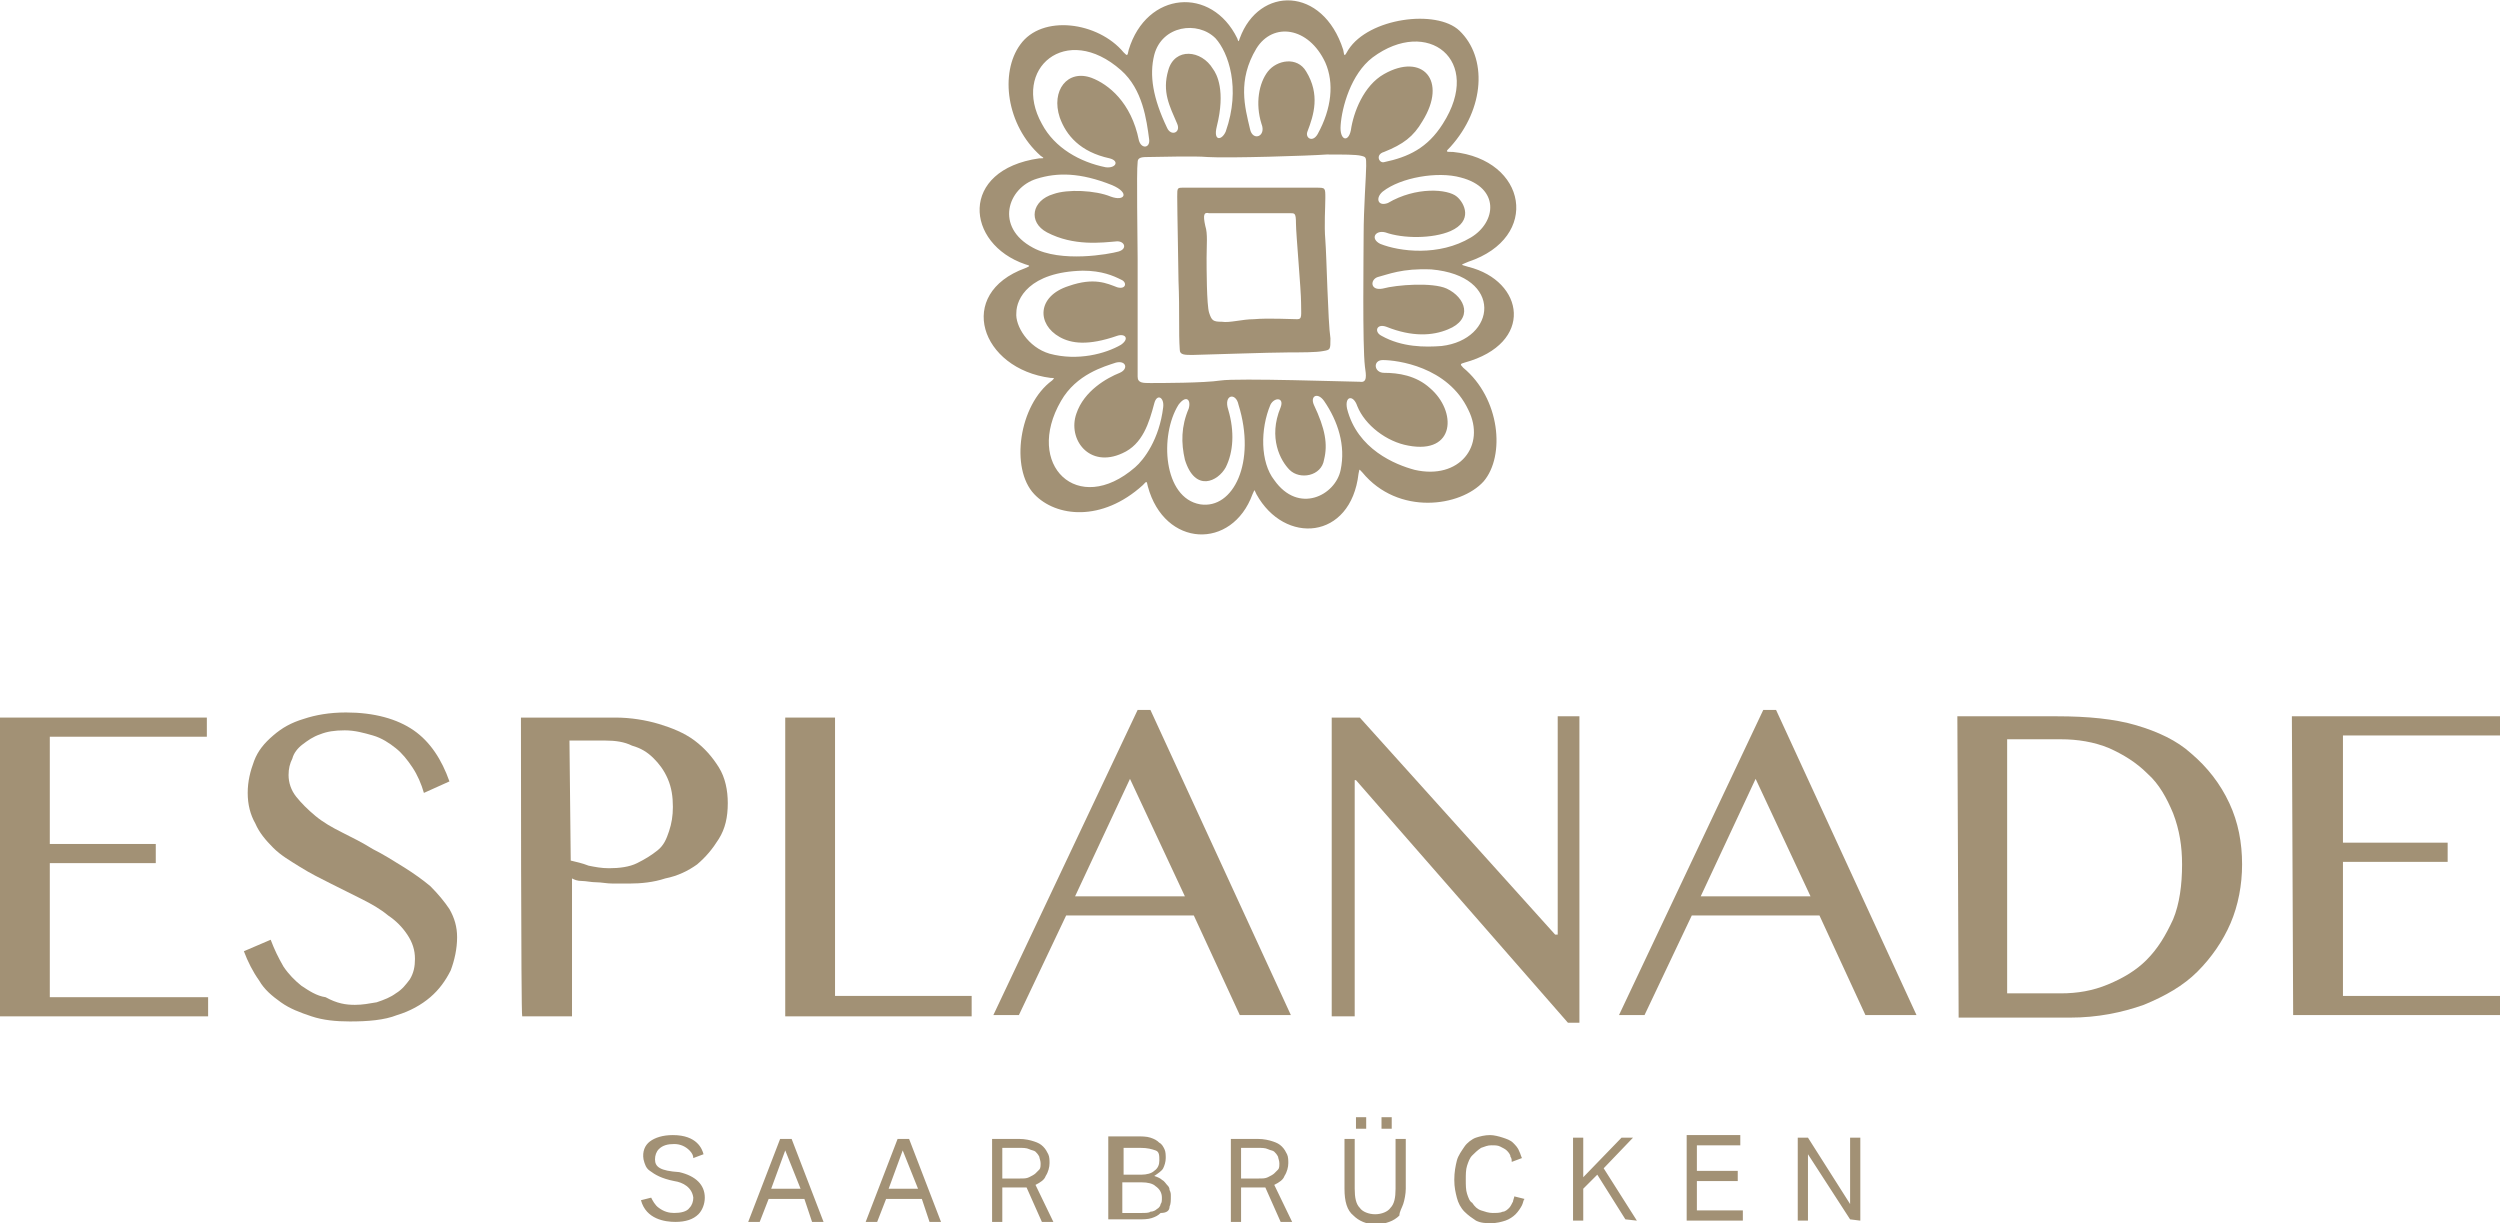 <?xml version="1.0" encoding="utf-8"?>
<!-- Generator: Adobe Illustrator 27.0.1, SVG Export Plug-In . SVG Version: 6.00 Build 0)  -->
<svg version="1.1" id="Ebene_1" xmlns="http://www.w3.org/2000/svg" xmlns:xlink="http://www.w3.org/1999/xlink" x="0px" y="0px"
	 width="195.8px" height="95.8px" viewBox="0 0 195.8 95.8" style="enable-background:new 0 0 195.8 95.8;" xml:space="preserve">
<style type="text/css">
	.st0{fill:#A29175;}
</style>
<g id="Ebene_1_00000119079513168517026220000004680984399267390897_">
	<g>
		<path class="st0" d="M101.6,25c-0.4,0-2.3-0.1-3.4,0c-0.9,0-1.9,0.3-2.5,0.2c-0.7,0-0.8-0.1-1-0.7c-0.2-0.6-0.2-3.6-0.2-4.3
			c0-1,0.1-1.9-0.1-2.5c-0.2-0.9-0.1-1.1,0.3-1c0.2,0,2.3,0,3.1,0s2.4,0,3.3,0c0.3,0,0.4,0,0.4,0.8c0,0.8,0.4,5.2,0.4,6.2
			C101.9,24.7,102,25,101.6,25 M103.8,18.8c-0.1-1.2,0-2.5,0-3.3c0-0.8,0-0.8-0.7-0.8c-0.1,0-1.8,0-2.9,0c-0.9,0-6.8,0-7.5,0
			c-0.5,0-0.5,0-0.5,0.7c0,1.1,0.1,5.9,0.1,6.6c0.1,2.4,0,4,0.1,5.4c0,0.4,0.4,0.4,1,0.4c0.4,0,6.1-0.2,7.6-0.2c0.9,0,2.1,0,2.6-0.1
			c0.6-0.1,0.6-0.1,0.6-1C104,25.2,103.9,20,103.8,18.8 M114.4,13.9c3.1,0.8,2.8,3.5,0.8,4.7c-2.5,1.5-5.6,1.1-7.1,0.5
			c-0.8-0.4-0.4-1.1,0.4-0.9c1.4,0.5,3.7,0.5,5.1-0.1c1.8-0.8,1.1-2.2,0.5-2.7c-0.7-0.6-3.2-0.8-5.4,0.5c-0.8,0.3-1-0.4-0.4-0.9
			C109.7,13.9,112.6,13.4,114.4,13.9 M113,9.7c-1.2,1.9-2.7,2.6-4.6,3c-0.4,0.1-0.7-0.6,0-0.8c1.5-0.6,2.3-1.2,3-2.4
			c2-3.2,0-5.4-3-3.7c-1.6,0.9-2.4,3-2.6,4.4c-0.2,1-0.9,0.8-0.8-0.4c0.1-1.4,0.8-4,2.5-5.3C111.8,1.3,116.2,4.7,113,9.7
			 M103.2,10.5c-0.4,0.7-1,0.3-0.8-0.2c0.5-1.3,1-2.9-0.1-4.7c-0.7-1.2-2.3-0.9-3,0c-0.7,0.9-1,2.5-0.5,4.1c0.4,1-0.7,1.4-0.9,0.4
			c-0.4-1.7-1-3.8,0.5-6.3c1.3-2.1,4.1-1.7,5.4,1.1C104.5,6.5,104.3,8.5,103.2,10.5 M103.9,12.1c1.3,0,2.3,0,2.7,0.1
			c0.4,0.1,0.4,0.1,0.4,0.8c0,0.7-0.2,3.3-0.2,5.4c0,1.4-0.1,8.6,0.1,10.3c0.1,0.7,0.2,1.3-0.4,1.2c-0.6,0-9.6-0.3-10.9-0.1
			S90.9,30,90.1,30c-0.6,0-1,0-1-0.5c0-0.6,0-7.5,0-9.2c0-1.4-0.1-6.9,0-7.6c0-0.3,0.2-0.4,0.7-0.4c0.9,0,3.7-0.1,4.8,0
			C96.2,12.4,102.6,12.2,103.9,12.1 M96,10.3c-0.3,0.7-1,0.8-0.7-0.4c0.7-2.8,0-4.1-0.3-4.5c-0.9-1.5-3-1.7-3.5,0.1
			c-0.5,1.7,0.1,2.8,0.7,4.2c0.3,0.7-0.5,1-0.8,0.3c-1.1-2.3-1.4-4.1-1-5.7C91,2,93.8,1.6,95.2,3C96.2,4.1,97.2,6.9,96,10.3
			 M90,10.9c0.1,0.7-0.6,0.8-0.8,0.1c-0.6-3-2.4-4.4-3.7-4.9c-1.9-0.7-3.2,1-2.5,3.1c0.5,1.4,1.6,2.7,3.9,3.2
			c0.8,0.2,0.5,0.8-0.3,0.7c-2-0.4-4-1.5-5-3.4c-2.4-4.3,1.9-8,6.2-4.2C89.5,7,89.8,9.4,90,10.9 M87.1,14.5c1.4,0.6,1,1.3-0.1,0.9
			c-1.2-0.5-3.4-0.6-4.5-0.2c-1.7,0.5-2,2.2-0.5,3c2.1,1.1,4.3,0.8,5.5,0.7c0.6,0,0.8,0.6,0.1,0.8c-0.7,0.2-4.5,0.9-6.7-0.3
			c-3-1.6-2-4.7,0.3-5.4C82.8,13.5,84.6,13.5,87.1,14.5 M84.8,21.2c1.5,0,2.4,0.4,3,0.7c0.5,0.2,0.4,0.8-0.3,0.6
			c-0.8-0.3-1.8-0.8-3.8-0.1c-2.5,0.8-2.5,3-0.7,4c0.9,0.5,2.2,0.7,4.5-0.1c0.6-0.2,1,0.2,0.3,0.7c-1.2,0.7-3.4,1.3-5.6,0.7
			c-1.7-0.5-2.7-2.2-2.6-3.2C79.6,23.4,80.6,21.3,84.8,21.2 M83.1,31.4c1.2-2.1,3.4-2.7,4.3-3c0.8-0.2,1,0.5,0.3,0.8
			c-1,0.4-2.8,1.4-3.4,3.2c-0.7,2,1,4.3,3.6,3.1c1.6-0.7,2.1-2.4,2.5-3.9c0.2-0.8,0.8-0.5,0.7,0.3c-0.3,2.5-1.5,4.1-2.2,4.7
			C84.4,40.5,80.2,36.4,83.1,31.4 M92.3,31.7c0.6-0.8,1-0.4,0.8,0.3c-0.6,1.4-0.6,2.7-0.3,4c0.8,2.6,2.6,1.7,3.2,0.6
			c0.6-1.2,0.7-2.8,0.2-4.5c-0.4-1.2,0.6-1.4,0.8-0.4c1.4,4.5-0.4,8.2-3,7.8C91.1,39,90.8,34.1,92.3,31.7 M99.5,31.7
			c0.3-0.6,1.1-0.6,0.8,0.2c-1,2.4,0,4.2,0.7,4.9c0.8,0.8,2.5,0.5,2.7-0.8c0.3-1.2,0.1-2.4-0.8-4.3c-0.3-0.7,0.3-1,0.8-0.3
			c1.1,1.6,1.7,3.5,1.3,5.4c-0.4,2-3.3,3.5-5.2,0.8C98.7,36.2,98.7,33.6,99.5,31.7 M105.5,32c-0.2-1,0.5-1.1,0.8-0.2
			c0.6,1.5,2.3,2.8,4,3.1c3.7,0.7,3.8-2.7,1.7-4.5c-1.1-1-2.5-1.2-3.6-1.2c-0.8,0-0.9-1-0.1-1c1.1,0,5.1,0.5,6.7,3.9
			c1.4,2.8-0.7,5.5-4.2,4.7C109.3,36.4,106.3,35.2,105.5,32 M112.9,27.1c-1.3,0.1-3.1,0.1-4.7-0.8c-0.6-0.3-0.4-1,0.4-0.7
			c2,0.8,3.6,0.7,4.8,0.2c2-0.8,1.4-2.5-0.1-3.2c-1.1-0.5-3.9-0.3-5,0c-1,0.2-1-0.7-0.4-0.9c0.8-0.2,1.9-0.7,4.2-0.6
			C117.8,21.6,117.2,26.6,112.9,27.1 M113.8,11.9c-0.6,0-0.6,0-0.2-0.4c2.7-3,2.9-7,0.7-9.1c-1.8-1.7-7.1-1-8.7,1.5
			c-0.3,0.5-0.3,0.6-0.4,0c-1.6-5-6.6-5-8.1-0.9c-0.1,0.3-0.1,0.3-0.2,0c-2-4.1-7.1-3.7-8.5,0.9c-0.1,0.5-0.1,0.5-0.4,0.2
			c-2-2.4-6.4-3-8.1-0.6c-1.6,2.2-1.1,6.3,1.6,8.7c0.3,0.2,0.3,0.2-0.1,0.2c-6.3,0.9-5.8,6.7-1.1,8.3c0.3,0.1,0.5,0.1,0,0.3
			c-5.5,2-3.5,7.9,2,8.6c0.3,0,0.3,0,0.1,0.2c-2.6,1.9-3.3,6.9-1.4,8.9c1.7,1.8,5.3,2.2,8.5-0.7c0.3-0.3,0.3-0.4,0.4,0.1
			c1.3,4.8,6.6,5,8.2,0.6c0.2-0.4,0.1-0.4,0.3,0c2.2,4,7.4,3.6,8-1.6c0.1-0.4,0-0.4,0.3-0.1c2.8,3.4,7.7,2.7,9.5,0.7
			c1.7-2,1.3-6.5-1.6-8.9c-0.3-0.3-0.2-0.3,0.1-0.4c5.5-1.5,4.7-6.4,0.3-7.5c-0.6-0.2-0.7-0.1,0-0.4
			C120.7,18.6,119.6,12.5,113.8,11.9"/>
		<g>
			<polygon class="st0" points="0,56.2 0,79.6 16.3,79.6 16.3,78.1 3.9,78.1 3.9,67.6 12.2,67.6 12.2,66.1 3.9,66.1 3.9,57.7 
				16.2,57.7 16.2,56.2 			"/>
			<path class="st0" d="M27.8,78.7c0.6,0,1.1-0.1,1.7-0.2c0.6-0.2,1.1-0.4,1.5-0.7c0.5-0.3,0.8-0.7,1.1-1.1c0.3-0.5,0.4-1,0.4-1.6
				c0-0.7-0.2-1.3-0.6-1.9c-0.4-0.6-0.9-1.1-1.5-1.5c-0.6-0.5-1.3-0.9-2.1-1.3c-0.8-0.4-1.6-0.8-2.4-1.2c-0.8-0.4-1.6-0.8-2.4-1.3
				c-0.8-0.5-1.5-0.9-2.1-1.5c-0.6-0.6-1.1-1.2-1.4-1.9c-0.4-0.7-0.6-1.5-0.6-2.4s0.2-1.7,0.5-2.5s0.8-1.4,1.5-2
				c0.7-0.6,1.4-1,2.4-1.3c0.9-0.3,2-0.5,3.3-0.5c2.2,0,4,0.5,5.3,1.4c1.3,0.9,2.2,2.3,2.8,4l-2,0.9c-0.2-0.7-0.5-1.4-0.9-2
				c-0.4-0.6-0.8-1.1-1.3-1.5c-0.5-0.4-1.1-0.8-1.8-1c-0.7-0.2-1.4-0.4-2.2-0.4c-0.8,0-1.4,0.1-1.9,0.3c-0.6,0.2-1,0.5-1.4,0.8
				s-0.7,0.7-0.8,1.1c-0.2,0.4-0.3,0.8-0.3,1.3c0,0.6,0.2,1.2,0.6,1.7c0.4,0.5,0.9,1,1.5,1.5c0.6,0.5,1.3,0.9,2.1,1.3
				c0.8,0.4,1.6,0.8,2.4,1.3c0.8,0.4,1.6,0.9,2.4,1.4c0.8,0.5,1.5,1,2.1,1.5c0.6,0.6,1.1,1.2,1.5,1.8c0.4,0.7,0.6,1.4,0.6,2.2
				c0,0.9-0.2,1.8-0.5,2.6c-0.4,0.8-0.9,1.5-1.6,2.1c-0.7,0.6-1.6,1.1-2.6,1.4c-1,0.4-2.3,0.5-3.7,0.5c-1.1,0-2.1-0.1-3-0.4
				c-0.9-0.3-1.7-0.6-2.4-1.1c-0.7-0.5-1.3-1-1.7-1.7c-0.5-0.7-0.9-1.5-1.2-2.3l2.1-0.9c0.3,0.8,0.6,1.4,1,2.1
				c0.4,0.6,0.9,1.1,1.4,1.5c0.6,0.4,1.2,0.8,1.9,0.9C26.4,78.6,27.1,78.7,27.8,78.7"/>
			<path class="st0" d="M44.7,67.4c0.4,0.1,0.9,0.2,1.4,0.4c0.5,0.1,1,0.2,1.6,0.2c0.8,0,1.6-0.1,2.2-0.4s1.1-0.6,1.6-1
				s0.7-0.9,0.9-1.5c0.2-0.6,0.3-1.2,0.3-1.9c0-0.8-0.1-1.5-0.4-2.2c-0.3-0.7-0.7-1.2-1.1-1.6c-0.5-0.5-1-0.8-1.7-1
				c-0.6-0.3-1.3-0.4-2.1-0.4l-2.8,0L44.7,67.4L44.7,67.4z M40.8,56.2l7.4,0c1.2,0,2.4,0.2,3.4,0.5s2,0.7,2.8,1.3
				c0.8,0.6,1.4,1.3,1.9,2.1c0.5,0.8,0.7,1.8,0.7,2.8c0,1.1-0.2,2-0.7,2.8c-0.5,0.8-1,1.4-1.7,2c-0.7,0.5-1.5,0.9-2.5,1.1
				c-0.9,0.3-1.9,0.4-2.8,0.4c-0.4,0-0.8,0-1.3,0c-0.5,0-0.9-0.1-1.3-0.1c-0.4,0-0.8-0.1-1.1-0.1c-0.4,0-0.6-0.1-0.8-0.2l0,10.8
				l-3.9,0C40.8,79.6,40.8,56.2,40.8,56.2z"/>
			<polygon class="st0" points="61.5,56.2 65.4,56.2 65.4,78 76.1,78 76.1,79.6 61.5,79.6 			"/>
			<path class="st0" d="M84.2,70.2l8.6,0L88.5,61L84.2,70.2z M90.1,55.6l11,23.9l-4,0l-3.6-7.8l-10,0l-3.7,7.8l-2,0l11.3-23.9
				L90.1,55.6z"/>
			<polygon class="st0" points="104.3,56.2 106.5,56.2 121.8,73.2 122,73.2 122,56.1 123.7,56.1 123.7,80.1 122.8,80.1 106.2,61.1 
				106.1,61.1 106.1,79.6 104.3,79.6 			"/>
			<path class="st0" d="M133.2,70.2l8.6,0l-4.3-9.2L133.2,70.2z M139.1,55.6l11,23.9l-4,0l-3.6-7.8l-10,0l-3.7,7.8l-2,0l11.3-23.9
				L139.1,55.6z"/>
			<path class="st0" d="M157.2,77.8l4.2,0c1.3,0,2.5-0.2,3.7-0.7s2.2-1.1,3-1.9c0.9-0.9,1.5-1.9,2.1-3.2c0.5-1.2,0.7-2.7,0.7-4.3
				c0-1.4-0.2-2.7-0.7-4c-0.5-1.2-1.1-2.3-2-3.1c-0.9-0.9-1.9-1.5-3-2c-1.2-0.5-2.5-0.7-3.8-0.7l-4.2,0L157.2,77.8L157.2,77.8z
				 M153.3,56.1l7.8,0c2.4,0,4.5,0.2,6.2,0.7c1.7,0.5,3.2,1.2,4.3,2.2c1.3,1.1,2.3,2.4,3,3.9c0.7,1.5,1,3.1,1,4.8
				c0,1.6-0.3,3.2-0.9,4.6c-0.6,1.4-1.5,2.7-2.6,3.8c-1.1,1.1-2.5,1.9-4.2,2.6c-1.7,0.6-3.6,1-5.8,1l-8.7,0L153.3,56.1L153.3,56.1z"
				/>
			<polygon class="st0" points="179.5,56.1 179.6,79.5 195.8,79.5 195.8,78 183.5,78 183.5,67.5 191.7,67.5 191.7,66 183.5,66 
				183.5,57.6 195.8,57.6 195.8,56.1 			"/>
		</g>
		<path class="st0" d="M51.3,90.8c0-0.3,0.1-0.6,0.3-0.8c0.3-0.3,0.7-0.4,1.2-0.4s0.9,0.2,1.2,0.5c0.2,0.2,0.3,0.4,0.3,0.6l0.8-0.3
			c-0.1-0.4-0.5-1.5-2.4-1.5c-0.8,0-1.4,0.2-1.8,0.5c-0.4,0.3-0.6,0.8-0.5,1.4c0.1,0.4,0.2,0.7,0.5,0.9c0.4,0.3,0.9,0.6,1.9,0.8
			c0.7,0.1,1.4,0.5,1.5,1.3c0,0.3-0.1,0.6-0.3,0.8c-0.2,0.3-0.7,0.4-1.2,0.4c-0.4,0-0.8-0.1-1.2-0.4c-0.3-0.2-0.5-0.6-0.6-0.8
			l-0.8,0.2c0.4,1.5,1.9,1.7,2.7,1.7c0.8,0,1.4-0.2,1.8-0.6c0.3-0.3,0.5-0.8,0.5-1.3c0-1-0.7-1.7-2-2C51.7,91.7,51.3,91.4,51.3,90.8
			 M62.7,93.1l-2.3,0l1.1-3L62.7,93.1z M63.6,95.7l0.9,0L62,89.2l-0.9,0l-2.5,6.5l0.9,0l0.7-1.8l2.8,0L63.6,95.7z M71.9,93.1l-2.3,0
			l1.1-3L71.9,93.1z M72.8,95.7l0.9,0l-2.5-6.5l-0.9,0l-2.5,6.5l0.9,0l0.7-1.8l2.8,0L72.8,95.7z M81.1,91.9
			c-0.1,0.1-0.3,0.2-0.5,0.3c-0.2,0.1-0.4,0.1-0.7,0.1l-1.4,0l0-2.4l1.3,0c0.3,0,0.6,0,0.8,0.1c0.2,0.1,0.4,0.1,0.5,0.2
			c0.1,0.1,0.2,0.2,0.3,0.4c0,0.1,0.1,0.3,0.1,0.5c0,0.2,0,0.4-0.1,0.5C81.3,91.7,81.2,91.8,81.1,91.9 M82.5,95.7l-1.4-2.9
			c0.4-0.2,0.7-0.4,0.8-0.7c0.2-0.3,0.3-0.7,0.3-1c0-0.2,0-0.5-0.1-0.7c-0.1-0.2-0.2-0.4-0.4-0.6s-0.4-0.3-0.7-0.4s-0.7-0.2-1.2-0.2
			l-2.1,0l0,6.5l0.8,0l0-2.7l1.3,0c0.1,0,0.2,0,0.3,0c0.1,0,0.2,0,0.3,0l1.2,2.7L82.5,95.7z M91,93.8c0,0.2,0,0.4-0.1,0.5
			c0,0.1-0.1,0.3-0.3,0.4c-0.1,0.1-0.3,0.2-0.5,0.2C90,95,89.7,95,89.4,95l-1.5,0l0-2.4l1.5,0c0.5,0,0.9,0.1,1.1,0.3
			C90.8,93.1,91,93.4,91,93.8 M90.4,91.7c-0.2,0.2-0.6,0.3-1,0.3l-1.4,0l0-2.1l1.3,0c0.6,0,0.9,0.1,1.2,0.2s0.3,0.4,0.3,0.8
			C90.8,91.2,90.7,91.5,90.4,91.7 M91.6,94.5c0.1-0.2,0.1-0.5,0.1-0.8c0-0.2,0-0.3-0.1-0.5c0-0.2-0.1-0.3-0.2-0.4
			c-0.1-0.1-0.2-0.3-0.4-0.4c-0.1-0.1-0.3-0.2-0.6-0.3c0.3-0.2,0.6-0.4,0.7-0.6c0.1-0.2,0.2-0.5,0.2-0.8c0-0.2,0-0.5-0.1-0.7
			c-0.1-0.2-0.2-0.4-0.4-0.5c-0.2-0.2-0.4-0.3-0.7-0.4c-0.3-0.1-0.7-0.1-1.1-0.1l-2.2,0l0,6.5l2.3,0c0.4,0,0.8,0,1.1-0.1
			c0.3-0.1,0.5-0.2,0.7-0.4C91.4,95,91.6,94.8,91.6,94.5 M99.8,91.9c-0.1,0.1-0.3,0.2-0.5,0.3c-0.2,0.1-0.4,0.1-0.7,0.1l-1.4,0
			l0-2.4l1.3,0c0.3,0,0.6,0,0.8,0.1c0.2,0.1,0.4,0.1,0.5,0.2c0.1,0.1,0.2,0.2,0.3,0.4c0,0.1,0.1,0.3,0.1,0.5c0,0.2,0,0.4-0.1,0.5
			C100,91.7,99.9,91.8,99.8,91.9 M101.2,95.7l-1.4-2.9c0.4-0.2,0.7-0.4,0.8-0.7c0.2-0.3,0.3-0.7,0.3-1c0-0.2,0-0.5-0.1-0.7
			c-0.1-0.2-0.2-0.4-0.4-0.6s-0.4-0.3-0.7-0.4c-0.3-0.1-0.7-0.2-1.2-0.2l-2.1,0l0,6.5l0.8,0l0-2.7l1.3,0c0.1,0,0.2,0,0.3,0
			c0.1,0,0.2,0,0.3,0l1.2,2.7L101.2,95.7z M106.2,88.4l0.8,0l0-0.9l-0.8,0L106.2,88.4z M108.2,88.4l0.8,0l0-0.9l-0.8,0L108.2,88.4z
			 M109.9,94.3c0.1-0.3,0.2-0.8,0.2-1.2l0-3.9l-0.8,0l0,3.9c0,0.7-0.1,1.2-0.4,1.5c-0.2,0.3-0.7,0.5-1.2,0.5s-1-0.2-1.2-0.5
			c-0.3-0.3-0.4-0.8-0.4-1.5l0-3.9l-0.8,0l0,3.9c0,1,0.2,1.7,0.7,2.1c0.4,0.4,1,0.7,1.8,0.7c0.4,0,0.7-0.1,1-0.2
			c0.3-0.1,0.6-0.3,0.8-0.5C109.6,94.9,109.8,94.6,109.9,94.3 M114.9,93.5c-0.1-0.3-0.1-0.7-0.1-1.1c0-0.4,0-0.8,0.1-1.1
			c0.1-0.3,0.2-0.6,0.4-0.8s0.4-0.4,0.7-0.6c0.3-0.1,0.5-0.2,0.8-0.2c0.3,0,0.5,0,0.7,0.1c0.2,0.1,0.4,0.2,0.5,0.3s0.3,0.3,0.3,0.5
			c0.1,0.1,0.1,0.3,0.1,0.4l0.8-0.3c-0.1-0.2-0.1-0.3-0.2-0.5c-0.1-0.3-0.3-0.5-0.5-0.7c-0.2-0.2-0.5-0.3-0.8-0.4s-0.7-0.2-1-0.2
			c-0.4,0-0.8,0.1-1.1,0.2s-0.7,0.4-0.9,0.7s-0.5,0.7-0.6,1.1c-0.1,0.4-0.2,0.9-0.2,1.5c0,0.6,0.1,1,0.2,1.4
			c0.1,0.4,0.3,0.8,0.6,1.1c0.3,0.3,0.6,0.5,0.9,0.7c0.4,0.2,0.8,0.2,1.2,0.2c0.4,0,0.8-0.1,1.1-0.2c0.3-0.1,0.6-0.3,0.8-0.5
			c0.2-0.2,0.4-0.5,0.5-0.7c0.1-0.2,0.1-0.4,0.2-0.5l-0.8-0.2c0,0.1-0.1,0.3-0.1,0.4c-0.1,0.2-0.2,0.4-0.3,0.5s-0.3,0.3-0.5,0.3
			c-0.2,0.1-0.5,0.1-0.8,0.1c-0.3,0-0.6-0.1-0.9-0.2s-0.5-0.3-0.7-0.6C115.1,94.1,115,93.8,114.9,93.5 M128.2,95.6l-2.6-4.1l2.3-2.4
			l-0.9,0l-3,3.1l0-3.1l-0.8,0l0,6.5l0.8,0l0-2.5l1.1-1.1l2.2,3.5L128.2,95.6z M132.1,95.6l4.4,0l0-0.8l-3.6,0l0-2.3l3.2,0l0-0.8
			l-3.2,0l0-2l3.4,0l0-0.8l-4.2,0L132.1,95.6L132.1,95.6z M145.7,95.6l0-6.5l-0.8,0l0,5.2l-3.3-5.2l-0.8,0l0,6.5l0.8,0l0-5.2
			l3.3,5.1L145.7,95.6L145.7,95.6z"/>
	</g>
</g>
<g id="Logo">
</g>
</svg>
